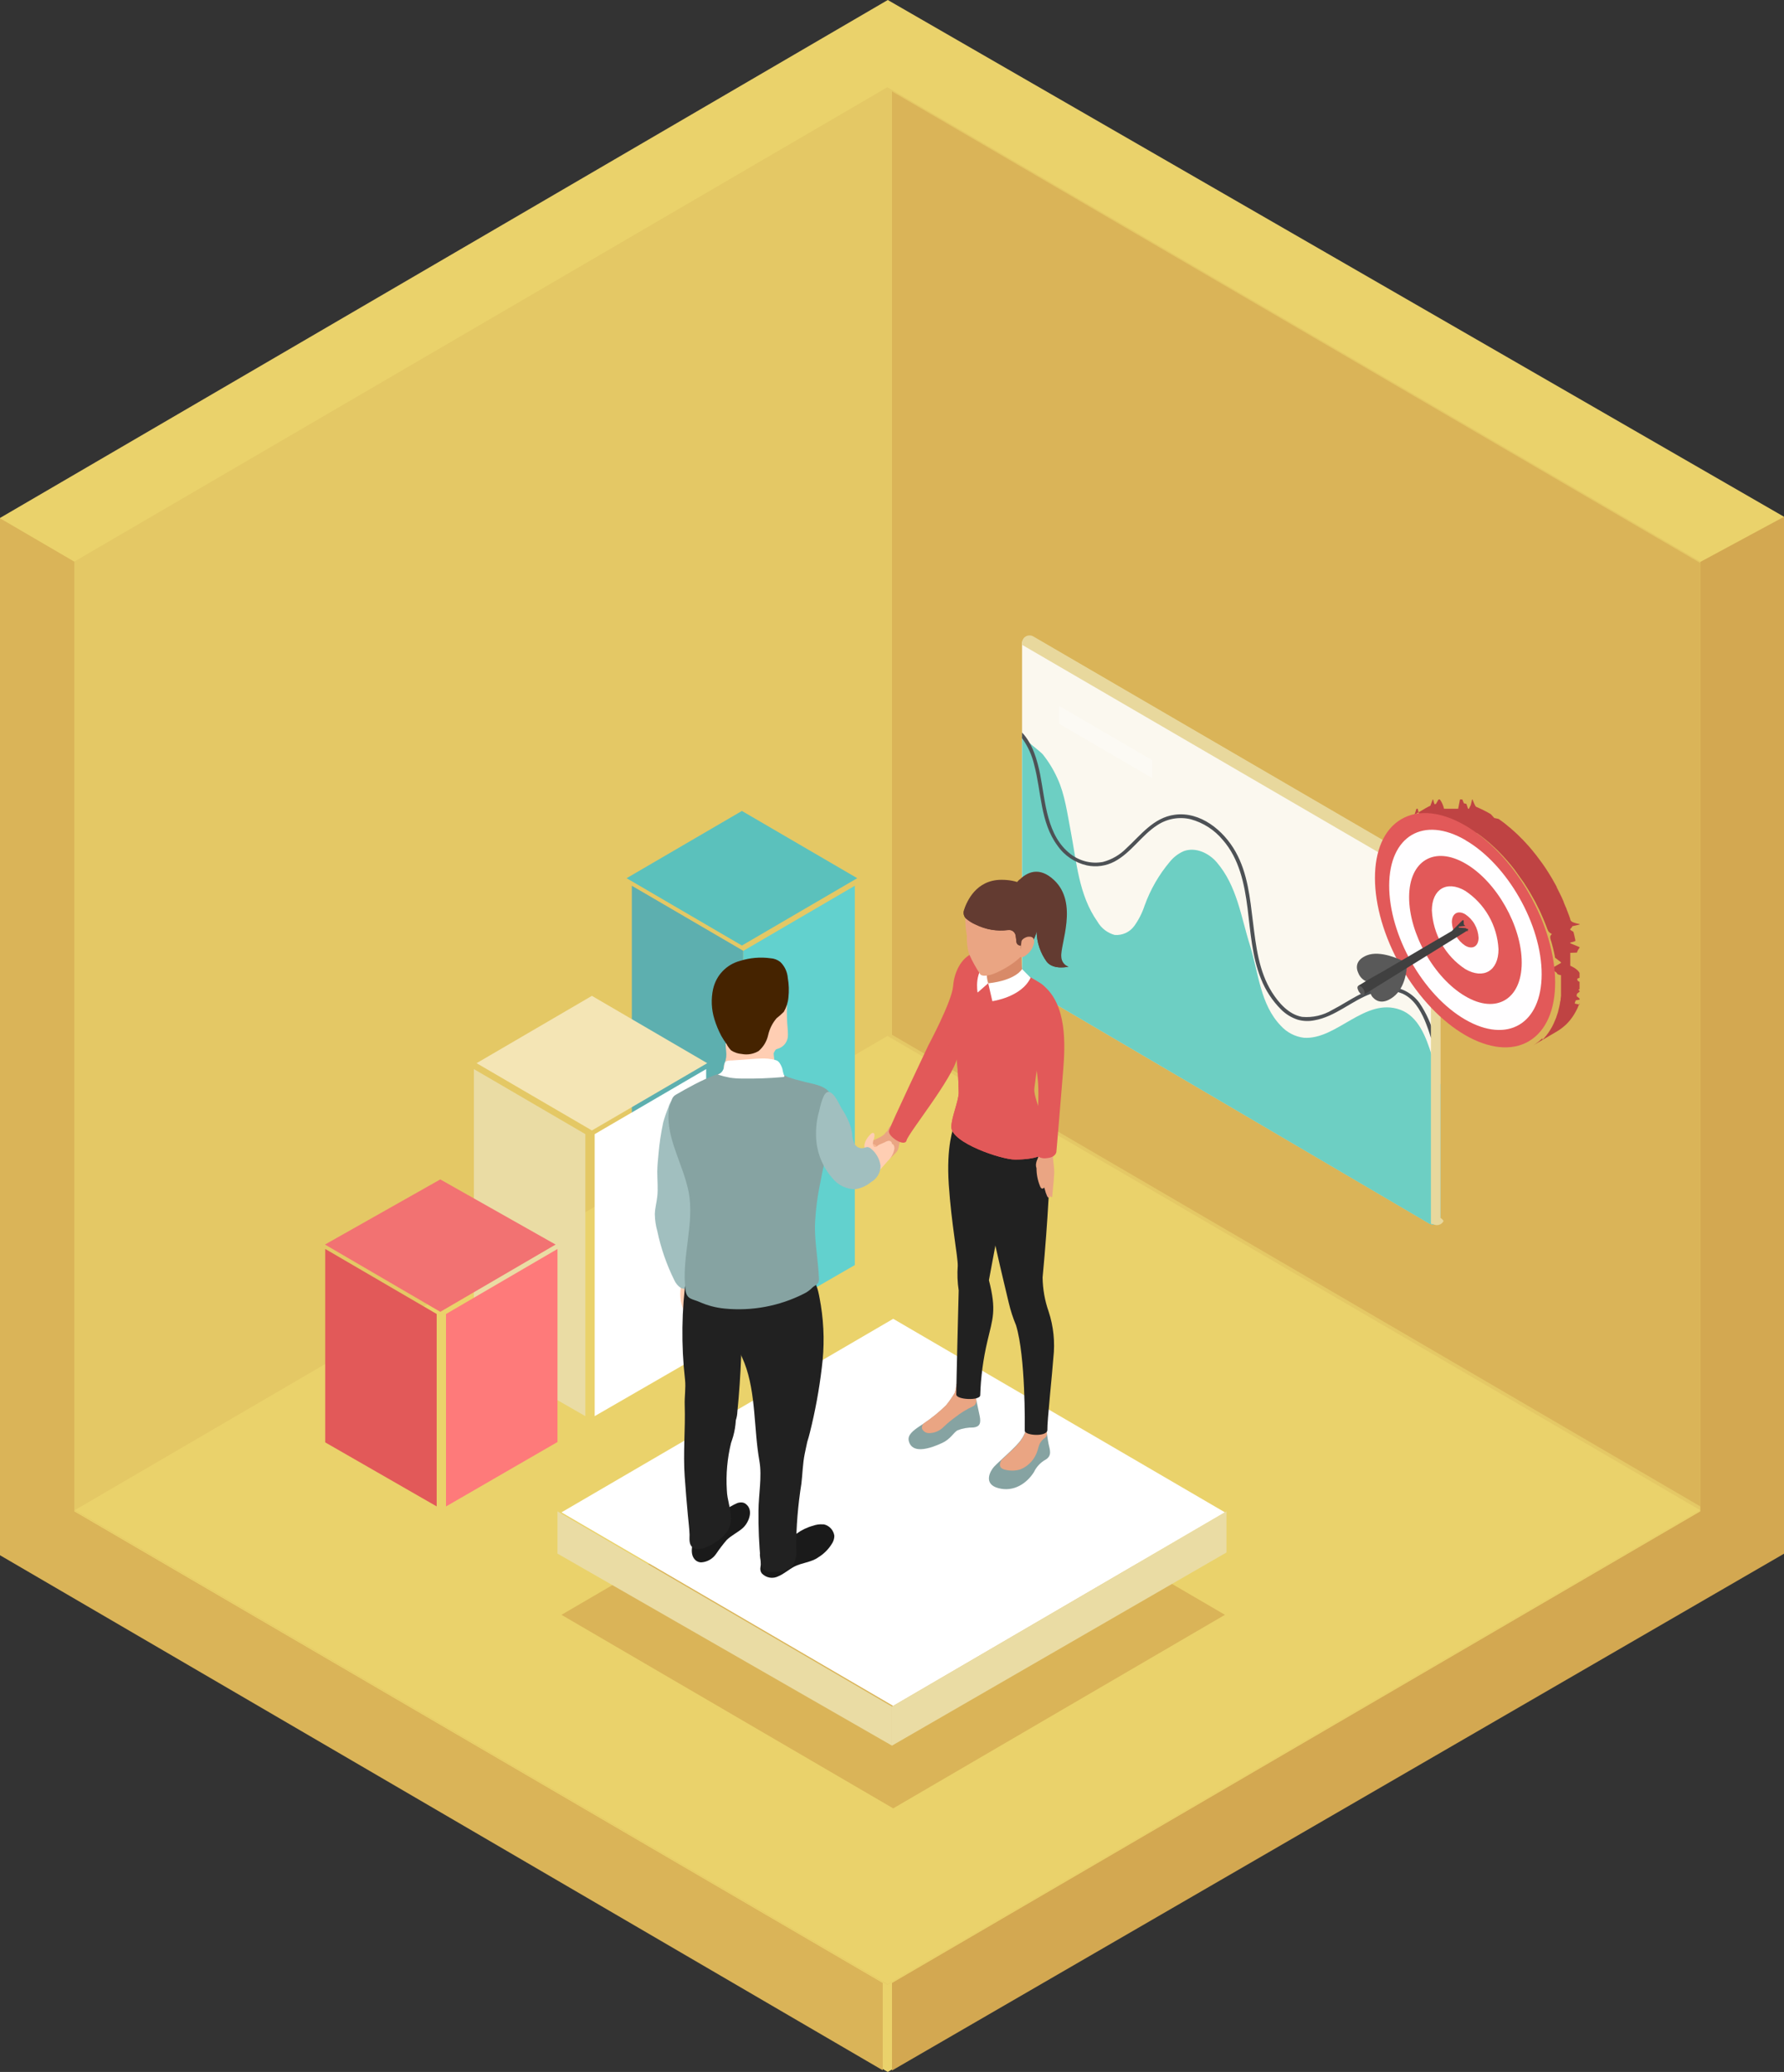 <?xml version="1.0" encoding="UTF-8"?>
<svg xmlns="http://www.w3.org/2000/svg" id="Layer_1" data-name="Layer 1" viewBox="0 0 455.6 529.03">
  <rect x="0" y="0" width="455.6" height="529.03" fill="#333333" stroke="none"/>
  <defs>
    <style>
      .cls-1 {
        fill: #62d1ce;
      }

      .cls-2 {
        fill: #5dafaf;
      }

      .cls-3, .cls-4 {
        fill: #fff;
      }

      .cls-5 {
        fill: #a1bfbf;
      }

      .cls-6 {
        fill: #dab458;
      }

      .cls-7 {
        fill: #e25959;
      }

      .cls-8 {
        fill: #f27272;
      }

      .cls-9 {
        fill: #5bc1bc;
      }

      .cls-10 {
        opacity: .9;
      }

      .cls-11 {
        fill: #e4c865;
      }

      .cls-12 {
        fill: #bf4343;
      }

      .cls-13 {
        fill: #eaa583;
      }

      .cls-14 {
        fill: #d3a851;
      }

      .cls-4 {
        isolation: isolate;
        opacity: .3;
      }

      .cls-15 {
        fill: #f7b794;
      }

      .cls-16 {
        fill: #fffeff;
      }

      .cls-17 {
        fill: #452300;
      }

      .cls-18 {
        fill: #f4e5b5;
      }

      .cls-19 {
        fill: #633b31;
      }

      .cls-20 {
        fill: #fe7a7a;
      }

      .cls-21 {
        fill: #212121;
      }

      .cls-22 {
        fill: #ead26b;
      }

      .cls-23 {
        fill: #d88a68;
      }

      .cls-24 {
        fill: #69727c;
      }

      .cls-25 {
        fill: #3e4654;
      }

      .cls-26 {
        fill: #86a3a2;
      }

      .cls-27 {
        fill: #1a1a1a;
      }

      .cls-28 {
        fill: #eadca4;
      }

      .cls-29 {
        fill: #595959;
      }

      .cls-30 {
        fill: #404040;
      }

      .cls-31 {
        fill: #ffceb3;
      }
    </style>
  </defs>
  <path class="cls-22" d="M0,396.78V132.25L226.72,0l228.88,131.94-2.15,264.84-226.73,132.25L0,396.78Z"></path>
  <path class="cls-11" d="M434.24,385.63V143.39L226.61,22.27,18.98,143.39v242.24l207.63,121.12,207.63-121.12Z"></path>
  <path class="cls-22" d="M19.13,385.57l207.52-121.06,207.52,121.06-207.52,121.06L19.13,385.57Z"></path>
  <path class="cls-6" d="M227.8,264.2V23.34l206.44,120.43v240.86l-206.44-120.43Z"></path>
  <path class="cls-6" d="M225.43,528.6v-22.29L18.98,385.89V143.41L0,132.33V397.1l225.43,131.5Z"></path>
  <path class="cls-14" d="M434.24,143.47l21.36-11.52V396.71l-227.8,131.95v-22.35l206.44-120.43V143.47Z"></path>
  <path class="cls-9" d="M160.02,224.23l29.45-17.17,29.45,17.17-29.45,17.19-29.45-17.19Z"></path>
  <path class="cls-2" d="M161.36,226.17v96.94l28.47,16.34v-96.67l-28.47-16.62Z"></path>
  <path class="cls-1" d="M189.83,339.45v-96.67l28.47-16.62v96.85l-28.47,16.43Z"></path>
  <path class="cls-18" d="M121.71,271.46l29.45-17.19,29.45,17.19-29.45,17.18-29.45-17.18Z"></path>
  <path class="cls-28" d="M121.02,272.98v72.27l28.47,16.34v-72.01l-28.47-16.61Z"></path>
  <path class="cls-3" d="M151.87,361.59v-72.01l28.47-16.61v72.18l-28.47,16.43Z"></path>
  <path class="cls-8" d="M82.99,317.77l29.45-16.63,29.45,16.63-29.45,17.18-29.45-17.18Z"></path>
  <path class="cls-7" d="M83.05,318.9v49.38l28.47,16.35v-49.13l-28.47-16.61Z"></path>
  <path class="cls-20" d="M113.9,384.64v-49.13l28.47-16.61v49.29l-28.47,16.45Z"></path>
  <g class="cls-10">
    <path class="cls-3" d="M364.95,221.48l-101.08-58.86c-.29-.17-.62-.25-.95-.25s-.66,.09-.95,.26c-.29,.17-.53,.41-.69,.7s-.26,.62-.26,.96v83.79c0,.99,.26,1.97,.75,2.83s1.2,1.57,2.05,2.07l101.14,59.37c.29,.17,.62,.26,.95,.26,.33,0,.66-.09,.95-.25,.29-.17,.53-.41,.7-.7,.17-.29,.26-.62,.26-.96v-84.32c0-1-.27-1.98-.77-2.84-.5-.86-1.22-1.57-2.08-2.06Z"></path>
    <path class="cls-1" d="M365.63,269.44c-1.43-4.68-3.45-9.95-8.01-11.61-9.04-3.31-16.21,7.72-24.63,7.14-2.25-.27-4.33-1.35-5.86-3.03-5.31-5.46-5.71-13.53-7.88-20.47-2.34-7.38-3.3-15.24-8.55-21.34-2.05-2.37-5.4-3.89-8.36-2.82-1.4,.6-2.63,1.54-3.59,2.73-2.79,3.31-4.97,7.1-6.44,11.19-.61,1.85-1.49,3.59-2.62,5.17-.57,.79-1.33,1.41-2.21,1.82-.88,.4-1.85,.58-2.81,.5-1.85-.5-3.43-1.72-4.4-3.4-4.81-6.82-5.31-15.2-6.85-23.2-.85-4.39-1.48-9.29-3.35-13.33-.99-2.21-2.25-4.29-3.76-6.18-.54-.67-5.28-4.31-5.28-4.6v60.11c0,.99,.26,1.97,.75,2.83s1.2,1.57,2.05,2.07l101.14,59.4c.29,.17,.61,.26,.95,.26,.33,0,.66-.09,.95-.25,.29-.17,.53-.41,.7-.7,.17-.29,.25-.62,.25-.96v-33.88c-.7-2.5-1.43-4.98-2.17-7.44Z"></path>
    <path class="cls-25" d="M366.3,264.51c-.77-3.01-2.06-5.86-3.79-8.42-.85-1.17-1.95-2.14-3.2-2.85-1.26-.71-2.65-1.13-4.08-1.26-5.56-.49-10.31,3.5-15,5.89-2.31,1.39-5,2.01-7.69,1.77-3.4-.59-5.97-3.54-7.73-6.33-3.34-5.32-4.06-11.72-4.82-17.84-.76-6.13-1.35-12.48-4.44-17.98-3.08-5.5-9.03-10.35-15.55-9.46-5.41,.72-8.65,5.17-12.37,8.59-1.65,1.67-3.7,2.86-5.96,3.46-1.43,.27-2.89,.23-4.3-.11s-2.74-.97-3.9-1.85c-6.18-4.69-6.45-13.28-7.82-20.28-.73-3.73-1.95-8-4.64-10.8v1.44c1.49,2.04,2.54,4.37,3.11,6.84,1.84,6.84,1.53,14.66,5.94,20.59,1.79,2.58,4.48,4.38,7.52,5.06,2.4,.5,4.89,.15,7.06-1,4.26-2.27,6.86-6.67,10.89-9.27,1.25-.83,2.65-1.39,4.12-1.65,1.47-.26,2.97-.22,4.42,.13,3.21,.87,6.08,2.72,8.21,5.29,4.21,4.8,5.54,11.28,6.32,17.45,.78,6.17,1.12,12.31,3.44,18.04,1.15,2.9,2.87,5.53,5.06,7.73,1.2,1.22,2.67,2.13,4.29,2.66,1.37,.39,2.8,.45,4.2,.18,5.41-.9,9.6-5.04,14.66-6.84,2.53-1.03,5.36-1.03,7.89,0,2.83,1.26,4.53,4.1,5.71,6.84,.59,1.41,1.1,2.85,1.53,4.32,.04,.12,.13,.22,.24,.27,.11,.05,.24,.06,.36,.01,.12-.04,.22-.13,.27-.25,.05-.12,.06-.25,.02-.37Z"></path>
    <path class="cls-28" d="M365,221.38l-101.13-58.89c-.29-.17-.62-.25-.95-.25s-.66,.09-.95,.26c-.29,.17-.53,.41-.69,.7s-.26,.62-.26,.96v.48l101.61,59.16c.85,.5,1.56,1.22,2.05,2.09,.49,.87,.75,1.85,.75,2.84v83.75l.58,.07c.29,.17,.62,.26,.95,.26,.33,0,.66-.09,.95-.25,.29-.17,.53-.41,.7-.7,.17-.29-.81-.96-.81-.96v-84.6c0-.99-.26-1.97-.75-2.83s-1.2-1.57-2.05-2.07Z"></path>
  </g>
  <path class="cls-4" d="M294.24,194.09l-23.73-13.84v4.57l23.73,13.84v-4.57Z"></path>
  <path class="cls-12" d="M401.02,246.56v-3.27c1.74-.04,1.74-.08,1.75-.12,0-.4,.62-1.18,.62-1.18v-.16l-2.37-.98v-.18s1.35-.3,1.32-.47c-.03-.16-.07-.38-.11-.56l-.08-.33c0-.17-.08-.33-.11-.51-.04-.13-.07-.25-.09-.38l-.12-.48-.8-.51v-.26s.55-.45,.48-.67l1.89-.44v-.12c-2.14-.4-2.26-.79-2.39-1.19,0-.04,0-.07,0-.11l-.37-1.05c-.03-.05-.05-.11-.07-.16l-.15-.41c-.07-.19-.14-.37-.22-.56l-.14-.37c0-.15-.12-.3-.18-.44-.05-.11-.09-.22-.14-.33l-.27-.64c0-.11-.09-.23-.15-.34,0-.04,0-.08,0-.12-.16-.37-.33-.75-.5-1.12l-.15-.31c-.14-.29-.27-.57-.42-.86-.02-.05-.04-.09-.07-.14-.11-.23-.23-.46-.35-.7l-.28-.56s0-.06,0-.1c-.33-.6-.66-1.2-1-1.79l-.08-.15-.11-.18c-.49-.82-.99-1.64-1.52-2.45l-.08-.12-.15-.22c-.43-.64-.87-1.27-1.35-1.89-.31-.44-.64-.86-.96-1.29l-.72-.89-.16-.21c-.3-.36-.58-.71-.89-1.05l-.27-.3c-.19-.22-.38-.44-.58-.64l-.11-.12-.39-.41-.43-.46-.18-.16c-.14-.15-.28-.29-.43-.44l-.37-.37-.22-.21-.47-.44-.33-.3-.26-.23-.47-.42-.28-.25-.33-.26-.46-.38-.24-.21-.39-.31-.43-.33-.19-.14-.53-.38-.37-.27-.11-.07-.98-.21h-.08l-.89-.98-.22-.14-.73-.41-.28-.15-.38-.19-.28-.15-.46-.22-.34-.16-.14-.07-.92-.4c-.31-.12-.93-1.88-.93-1.88h-.11l-.34,1.43-.47,.94h-.23l-.41-1.23-.31-.08-.33-.07-.41-.99h-.6l-.46,2.37h-3.61c-.36-1.53-1.08-2.37-1.08-2.37h-.33l-.65,1.13-.31,.1c-.14,0-.41-1.22-.41-1.22h-.11l-.61,1.61-.3,.12c-.28,.15-.58,.3-.85,.46l-5.63,3.3c.27-.16,.57-.31,.85-.45l.3-.12c.2-.08,.41-.18,.61-.25l.51-.18,.31-.1,.65-2.02h.33c.35,1.86,1.08,2.37,1.08,2.37h3.07l.54-.61,.47,.08,.58,.11,.41,.08,.64,.16,.41,.11,.7,.22,.34,.11c.69,.25,1.35,.53,2.1,.86l.33,.15,.76,.38c.13,.06,.26,.12,.38,.19,.34,.18,.68,.36,1.02,.56l1.12,2.33h.07l1.07-.92,.37,.27,.72,.52,.43,.33,.65,.51,.46,.38,.61,.52,.47,.42,.58,.53,.47,.44,.6,.57,.42,.44,.61,.63,.39,.41c.23,.25,.46,.51,.68,.77l.28,.3c.31,.37,.64,.74,.95,1.12l.15,.19,.77,.96,.97,1.37c.45,.62,.88,1.24,1.35,1.89l.23,.34c.53,.81,1.03,1.63,1.52,2.45,0,.11,.14,.22,.19,.33,.34,.59,.68,1.18,1,1.79,.11,.22,.22,.44,.34,.66,.12,.22,.24,.47,.35,.7l.49,.98c.05,.11,.09,.22,.15,.33,.2,.44,.39,.86,.58,1.3,0,.11,.09,.22,.15,.34,.05,.12,.27,.64,.39,.96,.12,.31,.12,.3,.18,.45l.37,.93c0,.14,.09,.27,.15,.4,.15,.41,.28,.82,1.1,1.23v.11c-.53,.45-.38,.9-.26,1.37,0,.15,.09,.29,.14,.44l.26,.92c0,.18,.08,.34,.14,.52l.2,.86,.12,.51c.07,.3,.14,.59,.19,.89s0,.32,.09,.47l1.49,1.15v.18l-2.37,1.37v.38s1.34,.61,1.37,.93c.03,.31,1.01,.45,1.01,.45,0,0,0-.17,0,.16v3.25c0,.13,0,.25,0,.38v1.47l-.09,.77c0,.2,0,.38-.07,.56-.08,.18-.09,.47-.12,.69l-.13,.62-.14,.62-.18,.69c0,.18-.1,.36-.15,.54l-.27,.81c0,.14-.1,.29-.15,.42-.18,.45-.36,.89-.55,1.31-.19,.42-.31,.63-.47,.95-.16,.3-.34,.59-.52,.87-.25,.4-.52,.79-.82,1.16,0,.09-.13,.18-.21,.26-.27,.34-.57,.67-.88,.98v-.4c-.32,.31-.66,.59-1.02,.88l-.25,.19c-.35,.27-.72,.52-1.1,.75l6.12-3.6c.38-.22,.75-.47,1.1-.74l.25-.19c.35-.28,.69-.57,1.02-.88,.31-.3,.59-.62,.87-.95l.21-.27c.29-.37,.56-.75,.81-1.14,.16-.27,.32-.54,.48-.83,.16-.3,.31-.6,.46-.89,.19-.42,.37-.85,.54-1.28v.32s-1.28-.19-1.24-.29l.24-.74c.02-.06,1-.19,1-.19v-.3l-.77-.63c.03-.09,.05-.17,.07-.26,0-.1,0-.2,0-.3l.7-.55v-.29s-.59-.24,0-.36v-1.87c-.57-.22-.57-.44-.58-.66,0-.12,0-.24,.58-.36v-1.28c-.61-1.11-2.37-1.81-2.37-1.81Z"></path>
  <path class="cls-7" d="M390.45,265.85c8.97-5.27,8.94-22.22-.06-37.88-9-15.65-23.57-24.07-32.54-18.8-8.97,5.27-8.95,22.22,.06,37.88,9,15.65,23.57,24.07,32.54,18.81Z"></path>
  <path class="cls-16" d="M374.18,254.35c-7.92-4.62-14.34-15.99-14.32-25.31,.03-9.33,6.5-13.15,14.43-8.53,7.93,4.62,14.35,15.99,14.33,25.31-.01,9.33-6.55,13.22-14.44,8.53Zm.12-39.82c-10.75-6.28-19.49-1.11-19.53,11.54-.04,12.65,8.58,27.99,19.41,34.25,10.83,6.26,19.5,1.11,19.53-11.54,.03-12.65-8.7-28.03-19.45-34.25"></path>
  <path class="cls-16" d="M374.18,241.45c-.99-.66-1.82-1.55-2.41-2.59-.59-1.04-.93-2.21-.99-3.41,0-2.2,1.54-3.12,3.42-2.01,.99,.66,1.82,1.54,2.41,2.58,.59,1.04,.93,2.21,.99,3.41,0,2.2-1.54,3.12-3.42,2.02Zm0-14c-4.68-2.73-8.5-.46-8.51,5.03,.15,2.99,1,5.91,2.48,8.5,1.48,2.6,3.55,4.81,6.03,6.44,4.68,2.73,8.5,.47,8.51-5.03-.15-2.99-1-5.91-2.48-8.5-1.48-2.6-3.55-4.8-6.03-6.44Z"></path>
  <path class="cls-29" d="M350.8,254.86c.96,.97,2.71,1.48,5.08-.36,3.11-2.39,3.37-7.25,3.4-7.51l-9.29,5.58c-.08,.42-.04,.85,.1,1.25,.14,.4,.39,.76,.71,1.03Z"></path>
  <path class="cls-29" d="M346.91,248.5c.2,.49,.5,.93,.87,1.3,.37,.37,.81,.66,1.3,.85l9.08-5.33c-.28-.14-5.55-2.83-9.15-1.37-2.75,1.14-2.82,3.06-2.1,4.55Z"></path>
  <path class="cls-30" d="M346.93,251.66l2.71-1.63,1.23-.71,2.44-1.37,1.47-.86,1.03-.6,8-4.7,1.19-.7,5.27-3.08,.5-.3,2.71-2.73h.31c.03,1.11,.05,1.11,.08,1.12l.08,.07,.15,.12,.12,.12-1.67,.18v.25l1.87,.15s0,.06,0,.09c0,.04,0,.08,.5,.12v.32c-.49,.03-.49,.05,0,.08v.1c-.49,.03-.49,.05-.5,.08-.03,.03-.06,.05-.09,.07l-26.07,16.14-1.33-2.33Z"></path>
  <path class="cls-29" d="M346.98,253.05c-.35-.65-.34-1.37,0-1.37s.89,.3,1.24,.96c.35,.65,.33,1.28,0,1.37-.32,.08-.91-.3-1.24-.96Z"></path>
  <path class="cls-29" d="M348.22,254.01c.34-.14,.35-.77,0-1.37-.35-.6-.91-1.09-1.25-.96-.34,.14-.37,.77,0,1.37,.37,.6,.89,1.08,1.25,.96Zm-1.19-1c-.12-.18-.19-.37-.22-.58-.03-.21,0-.42,.06-.62,.03-.05,.08-.1,.14-.12,.31-.11,.85,.32,1.16,.93,.12,.17,.2,.37,.23,.58,.03,.21,.01,.42-.05,.62-.04,.05-.09,.09-.15,.12-.31,.11-.85-.37-1.17-.93Z"></path>
  <path class="cls-6" d="M143.39,412.31l84.72-49.42,84.72,49.42-84.72,49.42-84.72-49.42Z"></path>
  <path class="cls-3" d="M143.39,386.15l84.72-49.42,84.72,49.42-84.72,49.42-84.72-49.42Z"></path>
  <path class="cls-28" d="M142.37,385.9v10.78l85.42,49.03v-9.98l-85.42-49.83Z"></path>
  <path class="cls-28" d="M227.8,445.71v-9.98l85.42-49.83v10.49l-85.42,49.32Z"></path>
  <path class="cls-13" d="M227.47,287.43c-.38,.35-.66,.8-.81,1.3l-.41,.36c-.95,1.49-3.04,1.68-4.4,2.83-.58,.55-1.08,1.19-1.46,1.9l-1.35,2.27c-.45,.58-.79,1.25-1,1.96-.03,.07-.05,.15-.05,.23s.02,.15,.05,.23c.05,.07,.12,.12,.2,.15,.08,.03,.17,.04,.25,.02,.17-.04,.33-.12,.46-.23l-.76,.75c-.16,.14-.3,.32-.39,.52-.04,.1-.06,.21-.04,.32,.02,.11,.07,.21,.15,.29,.09,.06,.2,.1,.3,.1s.22-.03,.3-.1c.18-.11,.33-.26,.45-.44-.06,.09-.1,.2-.11,.31,0,.11,.01,.22,.06,.32,.05,.1,.12,.19,.21,.25s.19,.1,.3,.12c.61,0,.95-.89,1.2-1.3,0-.07,.11-.15,.19-.14-.12,.25-.17,.52-.14,.79v.11s.07,.01,.11,0c.61-.08,1.19-.34,1.65-.75,.55-.51,1.07-1.05,1.57-1.61,.69-.53,1.43-.99,2.22-1.37,.86-.62,1.66-1.32,2.38-2.1,.27-.24,.5-.53,.68-.85,.18-.48,.31-.99,.37-1.5,.14-.67,.43-1.29,.87-1.81,.2-.25,0-.71-.19-.94-.19-.23,.12-.24,0-.35-.12-.11-.47-.12-.61-.17-.14-.04-2.49-1.24-2.25-1.46Z"></path>
  <path class="cls-24" d="M250.01,290.7c-.07,.27-.16,.53-.23,.81-.06,.37-.09,.75-.09,1.12,0,.29,0,.53-.28,.56-.74,0-1.48-.08-2.21-.23-.68-.14-1.35-.29-2.03-.48,0-1.11,.07-2.21,.09-3.32,.5,.22,1.35,.56,1.47,.59,.63,.22,1.28,.39,1.94,.51,.33,0,.66,.07,1,.12,.34,.05,.38,.12,.34,.33Z"></path>
  <path class="cls-7" d="M249.39,243.15c-3.51,.63-5.69,4.72-5.98,8.62-.3,3.9-6.33,15.15-6.33,15.15,0,0-9.7,20.39-10.06,21.81-.35,1.42,4.06,4.29,4.51,2.43,.45-1.86,11.73-15.71,12.97-21.18,.98-4.31,11.46-24.61,10.12-25.45-1.56-.99-3.38-1.47-5.22-1.38Z"></path>
  <path class="cls-26" d="M232.08,367.89c.42,1.79,2.15,3.47,8.5,.56,2.17-1,2.91-2.63,3.92-3.24,1.29-.51,2.67-.75,4.06-.73,1.56-.16,2.05-.98,1.63-2.95l-.91-4.31c-.08-.35-.12-.59-.12-.59v-2.52c0-1.83-4.91-1.45-4.93-.51-.05,.71-.19,1.41-.42,2.09-.65,1.1-1.39,2.14-2.19,3.13-1.76,1.73-3.68,3.28-5.73,4.65l-.77,.51c-2.07,1.34-3.38,2.47-3.04,3.9Z"></path>
  <path class="cls-13" d="M235.74,365.24c.2,.23,.44,.4,.71,.52,.27,.12,.56,.17,.86,.16,.7-.01,1.39-.16,2.03-.45,.64-.28,1.22-.69,1.71-1.2,.93-.89,1.92-1.71,2.96-2.46,1.38-1.09,2.89-2,4.48-2.74,.31-.15,.56-.39,.7-.7,.15-.31,.19-.66,.12-.99l-.16-.77v-2.52c0-1.83-4.91-1.45-4.93-.51-.05,.71-.19,1.42-.42,2.09-.65,1.1-1.39,2.14-2.19,3.13-1.76,1.73-3.68,3.28-5.72,4.65-.19,.17-.32,.38-.39,.63-.07,.24-.08,.5-.01,.74,.06,.15,.15,.28,.26,.4Z"></path>
  <path class="cls-21" d="M243.83,286.88c-.37,1.13-2.19,5.62-1.53,15.58,.66,9.95,2.34,18.47,2.29,20.73-.16,2.1-.07,4.22,.24,6.3,0,0-.62,24.52-.62,26.56,0,1.37,6.12,1.65,6.12,.18,.15-4.64,.76-9.25,1.83-13.77,1.35-5.83,2.39-7.79,.39-15.59,0,0,2.9-15.7,4.25-22.19,1.35-6.49,2.07-12.31,.79-17.78s-11.41-7.48-13.75-.01Z"></path>
  <path class="cls-26" d="M267.17,364.05c.12,1.53,.32,3.05,.6,4.55,.35,1.6,.96,3.08-.76,4.1-1.29,.72-2.33,1.83-2.96,3.17-1.85,2.91-5.16,5.14-9.08,4.1-3.92-1.04-2.15-4.32-1.11-5.47,1.04-1.15,5.95-5.32,6.93-6.95,.77-1.05,1.26-2.28,1.42-3.58,0-1.57,4.97-1.59,4.97,.07Z"></path>
  <path class="cls-13" d="M255.85,374.93c.33,.19,.68,.32,1.06,.38,1.23,.28,2.52,.23,3.72-.15,1.05-.43,1.99-1.1,2.74-1.95,.76-.85,1.31-1.86,1.63-2.96,.09-.26,.16-.52,.22-.78,.23-.91,.77-1.71,1.53-2.26,.2-.12,.37-.3,.47-.51,.1-.21,.15-.45,.12-.69-.11-.96-.18-1.71-.18-1.71,0-1.53-4.21-1.64-4.87-.47-.05,.09-.08,.18-.09,.27-.15,1.3-.65,2.53-1.42,3.58-.07,.11-.15,.22-.23,.33l-.12,.16-.07,.08-.09,.11c-.31,.38-.73,.82-1.19,1.29l-.23,.23-.3,.3-.45,.42-.19,.18-.18,.16-.73,.7-.22,.19-.27,.26-.53,.49h-.07c-.43,.56-.96,1.74-.07,2.32Z"></path>
  <path class="cls-21" d="M266.26,287.88c1.34,2.02,2.01,4.41,1.93,6.84,0,4.38-.5,16.41-1.93,31.45,.04,2.95,.55,5.88,1.53,8.67,1.26,3.81,1.67,7.84,1.22,11.83-.22,3.39-1.62,16.5-1.53,18.39,.09,1.89-5.79,1.52-5.78,.24,.01-1.27,.24-18.79-2.22-26.91-.77-1.84-1.39-3.74-1.85-5.69-.61-2.73-6.04-24.38-7.17-34.65-1.14-10.27-1-11.4,0-14.36,1-2.95,11.27-5.37,15.81,4.19Z"></path>
  <path class="cls-7" d="M247.23,248.6c.52-1.56,1.63-2.84,3.09-3.57,.85-.42,1.8-.61,2.75-.56,.95,.05,1.87,.36,2.66,.87,1.83,1.09,4.64,2.61,4.64,2.61,0,0,3.72,2.06,5.35,3.09,5.92,3.69-1.73,18.79-3.23,27.5-.39,2.27,4.52,8.08,5.75,12.65,0,0,1.72,4.88-9.04,4.88-3.49,0-16.24-4.32-16.24-8.3,0-2.45,1.88-6.65,1.88-8.78-.06-3.33-.29-6.65-.69-9.95,0,0-2.71-2.29-2.71-4.96,0-1.64,1.35-3.91,2.57-6.1,1.22-2.19,1.98-6.26,3.22-9.38Z"></path>
  <path class="cls-7" d="M244.83,278.99c0,2.13-1.87,6.33-1.88,8.78,0,3.98,12.71,8.3,16.24,8.3,10.76,0,9.04-4.88,9.04-4.88-1.23-4.58-4.49-11.14-4.06-13.43,.51-4.44,1.28-8.85,2.3-13.21-3.67,2.66-11.39,7.36-18.27,5.71-2.44-.61-4.6-2.03-6.16-4.02,.55,1.04,1.29,1.97,2.18,2.74,.37,3.32,.57,6.66,.61,10.01Z"></path>
  <path class="cls-23" d="M261.65,248.71s-5.06,4.76-9.24,2.35c-3-1.74,.34-4.34,.69-6.84,.43-3.23,3.17-4.65,5.41-3.26,3.75,2.24,1.35,5.39,3.14,7.74Z"></path>
  <path class="cls-3" d="M252.37,251.06l1.06,4.57s7.44-1,9.77-5.99l-2.19-2.21s-1.48,2.85-8.63,3.64Z"></path>
  <path class="cls-3" d="M252.37,251.06l-2.71,2.37s-1.12-5.89,3.02-7.92c-.77,1.75-.89,3.73-.31,5.55Z"></path>
  <path class="cls-19" d="M261.48,229.47c4.53-.23,3.19,5.47,3.25,8.38,.06,2.79,.97,5.5,2.61,7.74,1.75,2.15,5.54,1.23,5.54,1.23-.52-.18-.98-.51-1.31-.97-.33-.45-.51-.99-.53-1.55-.33-3.13,4.44-13.67-1.84-19.58-3.83-3.62-6.96-1.96-8.81-.12-.72,.72-1.35,1.53-1.85,2.42,0,0-1.59,2.68,2.95,2.45Z"></path>
  <path class="cls-19" d="M261.48,229.47c4.53-.23,3.19,5.47,3.25,8.38,.06,2.79,.97,5.5,2.61,7.74,1.75,2.15,5.54,1.23,5.54,1.23-3.44-.75-5.08-2.6-5.41-6.03-.16-1.87,.91-4.1,.78-5.99-.26-3.72-2.29-8.94-7.19-10.06-.26,0-.5-.08-.73-.14-.72,.72-1.35,1.53-1.85,2.42,0,0-1.53,2.68,3,2.45Z"></path>
  <path class="cls-13" d="M251.61,226.22c-1.46,.89-2.69,2.12-3.58,3.58-.89,1.47-1.41,3.13-1.52,4.85,.01,1.44,.15,2.88,.42,4.29-.08,1.56,.11,3.13,.54,4.63,.8,1.8,1.76,3.53,2.85,5.17,.43,.64,2.15,.45,3.82-.25,1.35-.57,6.54-2.99,8.72-6.99,2.18-3.99,4.25-10.86-1.93-14.77-1.35-.94-2.94-1.49-4.58-1.59-1.64-.09-3.28,.27-4.73,1.05Z"></path>
  <path class="cls-19" d="M260.75,241.38c-.14,.02-.28,.02-.41-.02s-.26-.09-.37-.18c-.11-.09-.2-.19-.27-.31-.07-.12-.11-.26-.13-.4,0-.45-.11-.98-.18-1.5-.03-.23-.1-.46-.21-.67-.11-.2-.27-.38-.45-.53-.19-.14-.4-.25-.62-.3-.23-.06-.46-.07-.69-.03-2.81,.36-5.66-.11-8.2-1.37-.92-.39-1.76-.92-2.52-1.57-.27-.26-.47-.59-.56-.96-.09-.36-.08-.75,.03-1.11,.7-2.26,3.1-7.79,9.58-7.79,8.12,0,9.56,5.47,9.56,9.57-.04,1.94-.48,3.84-1.3,5.6-.81,1.75-1.97,3.32-3.41,4.59l.15-3.02Z"></path>
  <path class="cls-19" d="M246.71,234.55c.75,.65,1.6,1.18,2.52,1.57,2.54,1.25,5.4,1.73,8.2,1.37,.23-.04,.47-.03,.69,.03,.23,.06,.44,.16,.62,.3,.19,.14,.34,.33,.45,.53,.11,.21,.19,.43,.21,.67,.07,.52,.12,1.05,.18,1.5,.01,.14,.05,.27,.12,.4,.07,.12,.16,.23,.27,.31,.11,.08,.23,.14,.37,.18s.27,.04,.41,.02l-.14,3.02c1.44-1.27,2.6-2.84,3.41-4.59,.81-1.76,1.25-3.66,1.3-5.59,0-.71-.05-1.42-.15-2.12-.38,.85-.92,1.61-1.58,2.26-4.21,2.54-3.79-.21-5.17-.16-2.53,.15-5.08-.1-7.54-.74-.97-.28-1.87-.77-2.64-1.44-.47-.46-.89-.96-1.26-1.5-.32,.64-.58,1.3-.8,1.98-.1,.35-.11,.73-.01,1.08,.09,.35,.28,.68,.54,.93Z"></path>
  <path class="cls-13" d="M260.88,240.3s-.45,3.57-.5,3.83c-.05,.26,.58,.56,1.44-.09,.61-.39,1.12-.9,1.52-1.5,.4-.61,.66-1.29,.78-2,0-1.48-1.01-1.37-1.47-1.37s-1.63,.52-1.76,1.14Z"></path>
  <path class="cls-15" d="M222.6,292.26s-1.18,1.5-1.29,1.67c-.11,.16-.81,1.19-.89,1.37-.08,.18-.81,1.27-.91,1.37-.09,.1,.38,.64,.89,.3,.38-.3,.7-.68,.95-1.11l.88-1.09s1.26-1.27,1.66-1.61c.41-.34-.78-1.48-1.3-.89Z"></path>
  <path class="cls-13" d="M265.91,293.23c-.57-.23-.43,.85-.45,1.07-.14,.67-.35,1.33-.64,1.96-.16,.39-.25,.82-.26,1.24,0,.26,.05,.52,.14,.77,0,1.56,.3,3.11,.89,4.55,.11,.33,.33,.71,.66,.67,.09-.02,.17-.06,.23-.11,.07-.05,.12-.12,.16-.2,.05,.11,.09,.23,.14,.35,.16,.67,.38,1.32,.66,1.94,.11,.18,.27,.37,.46,.33,.19-.04,.28-.34,.3-.57,.02,.13,.09,.26,.18,.36,.02,.02,.05,.04,.08,.05,.03,.01,.06,.02,.09,.02s.07,0,.09-.02c.03-.01,.06-.03,.08-.05,.01-.06,.01-.12,0-.18,.14-1.37,.26-2.74,.39-4.1,0-.63,.12-1.26,.12-1.9,0-2.24-.65-4.5-.31-6.71-.96,.39-2,.57-3.03,.55Z"></path>
  <path class="cls-7" d="M264.09,264.51s.24,5.36,.92,10.94c.68,5.58-.75,19.14-.75,19.14,.38,.45,.87,.78,1.42,.98,.55,.19,1.14,.24,1.71,.13,2.26-.19,2.39-1.59,2.39-1.59,0,0,1.26-14.74,1.75-20.99,.49-6.25,1.03-16.67-5.24-21.62l-2.21,13Z"></path>
  <path class="cls-31" d="M175.23,327.61l-1.23,.55c-.48,2.01-.32,4.13,.46,6.04,.2,.71,.2,1.44,.45,2.13,.03,.13,.1,.24,.19,.33,.05,.04,.11,.06,.18,.06s.13-.02,.18-.06c.04-.05,.07-.1,.08-.16,.02-.06,.02-.12,.01-.18-.09-2.56,.69-5.16,.11-7.73-.02-.37-.17-.72-.42-.98Z"></path>
  <path class="cls-5" d="M173.22,284.04v-.86c0-.65,1.94-4.22,.2-3.55-.69,.24-1.3,.65-1.79,1.2-.43,.6-.75,1.26-.96,1.97-.5,1.22-.93,2.47-1.29,3.75-.59,2.74-1,5.51-1.23,8.3-.14,1.44-.28,2.86-.3,4.31,0,2.12,.24,4.25,0,6.37-.16,1.49-.58,2.95-.62,4.46,.02,1.48,.23,2.95,.64,4.38,.91,4.33,2.36,8.51,4.32,12.47,.35,.8,.92,1.49,1.64,1.98,.37,.22,.81,.3,1.23,.21,.42-.09,.8-.33,1.05-.68,.14-.29,.22-.62,.23-.94,.43-4.31-.14-8.77,1.19-12.88,.65-1.55,1.1-3.17,1.35-4.83,.02-1.04-.1-2.08-.35-3.09-1.05-5.69-2.41-11.33-4.06-16.87-.67-1.83-1.09-3.74-1.26-5.69Z"></path>
  <path class="cls-27" d="M190.46,384c-.27-.2-.58-.33-.91-.37-.43-.04-.85,.01-1.26,.15-1.26,.55-2.45,1.26-3.55,2.1-1.47,.62-3.1,.71-4.63,.25-.69-.15-1.57-.29-1.94,.33-.14,.31-.18,.66-.12,1,.08,1.25-.03,2.51-.34,3.72-.51,2.02-2.06,5.54,0,7.26,.39,.31,.86,.47,1.35,.48,.75-.04,1.48-.26,2.13-.62,.66-.37,1.22-.88,1.66-1.5,.83-1.24,1.74-2.43,2.71-3.57,1.2-1.19,2.77-1.9,4.06-3.01,1.6-1.38,2.94-4.66,.83-6.22Z"></path>
  <path class="cls-21" d="M187.68,327.42c-.63-.49-1.35-.84-2.12-1.04-1.9-.58-3.89-.84-5.87-.79l-4.41,.14c-1.22,8.79-1.34,17.7-.34,26.51,.24,2.19-.16,4.35-.08,6.54,.2,6.06-.43,12.16,0,18.21,.22,3.3,.51,6.59,.81,9.89,.15,1.64,.37,3.28,.43,4.94,0,1.05-.19,2.34,.64,3.17,.83,.84,2.71,.55,3.94-.07,2.91-1.37,6.04-3.58,6-7.19,0-2.45-.99-4.79-1.06-7.25-.25-4.04,.11-8.1,1.07-12.03,.18-.56,.38-1.11,.54-1.67,.38-1.36,.61-2.76,.69-4.17,.23-.69,.36-1.41,.39-2.15,.93-9.33,1.28-18.71,1.06-28.09-.11-1.74-.34-3.73-1.68-4.95Z"></path>
  <path class="cls-27" d="M210.42,389.22h-.22c-.85-.08-1.71,.04-2.52,.33-1.51,.4-2.94,1.09-4.21,2.01-1.9,1.4-3.99,2.51-6.21,3.3-.86,.21-1.74,.33-2.63,.36-.08,0-.16,.02-.22,.07-.04,.05-.07,.1-.08,.16-.18,.53-.27,1.09-.27,1.65,.13,.62,.22,1.24,.27,1.87,0,1.03-.46,1.78,.2,2.74,.54,.58,1.24,.96,2.02,1.1,.77,.13,1.57,0,2.26-.36,1.45-.61,2.63-1.72,4.06-2.46,1.88-.98,4.36-1.09,6.09-2.35,1.53-.93,2.81-2.25,3.69-3.82,.27-.52,.42-1.11,.42-1.7-.1-.7-.41-1.35-.88-1.87-.48-.52-1.1-.88-1.78-1.03Z"></path>
  <path class="cls-21" d="M208.97,329.81c-.25-1.12-.71-2.18-1.35-3.13-.33,.19-.69,.31-1.06,.35-.37,.04-.75,0-1.11-.1-1.25-.06-2.5,.05-3.71,.36l-3.98,.59c-1.35,.01-2.69,.21-3.98,.59l-4.74,2.42c-1.29,3.87-2.08,8.09-.96,12,.5,1.78,1.35,3.41,2.04,5.12,2.98,7.74,2.37,16.93,3.82,25.04,.7,3.98-.22,8.62-.24,12.69-.05,4.3,.14,8.59,.55,12.87,0,.7,.22,1.38,.64,1.94,.61,.56,1.41,.87,2.23,.85,.68,0,1.35-.11,2.03-.15,.67-.03,1.33-.2,1.92-.51,.6-.31,1.12-.74,1.54-1.27,.68-1.31,.93-2.8,.7-4.25,.03-5.5,.48-10.98,1.35-16.41,.3-2.53,.34-5.07,.84-7.56,.2-1.04,.45-2.07,.66-3.11,.27-.79,.47-1.6,.68-2.42,1.35-5.4,2.36-10.88,3.02-16.41,.7-5.33,.62-10.73-.23-16.04-.18-1.01-.37-2.25-.66-3.45Z"></path>
  <path class="cls-26" d="M212.25,279.73c-1.02-2.73-5.09-2.97-7.46-3.68-1.21-.28-2.41-.63-3.59-1.04-.78-.34-1.46-.89-2.29-1.2-1.88-.65-3.84-1.03-5.82-1.12-7.31-.52-14.16,3.17-20.52,6.84-.47,.27-.82,.7-1,1.22l-.66,1.94c-.91,5.47,1.45,10.6,3.18,15.6,.73,1.94,1.32,3.93,1.76,5.95,1.6,8.21-1.88,16.82-.78,25.17,.32,2.45,1.84,2.23,3.61,3.04,2.03,.9,4.18,1.46,6.39,1.67,6.94,.68,13.93-.62,20.16-3.76,.82-.39,1.57-.92,2.21-1.57,.53-.53,1.35-.74,1.62-1.5,.09-.3,.12-.61,.08-.92-.18-4.48-1.06-8.91-1.02-13.39,.15-3.79,.62-7.55,1.42-11.25,.28-1.48,.55-2.97,.92-4.43,.37-1.46,.77-2.74,1.07-4.1,.41-1.85,.31-3.75,.61-5.58,.34-1.8,.48-3.64,.43-5.47,.01-.82-.1-1.63-.34-2.41Z"></path>
  <path class="cls-31" d="M201.03,254.72c-.16-.87-.61-1.72-1.57-1.64-.69,.12-1.31,.49-1.75,1.04-.17,.16-.32,.35-.42,.56-.11,.41-.15,.84-.12,1.26-.07,.79-.31,1.56-.7,2.24-1.49,3-3.48,5.71-5.89,8.03-.43-.12-.87-.25-1.35-.4l-3.92,.64c0,.68,.09,1.37,.15,2.06,.05,.48,.05,.97,0,1.45-.07,.51-.2,1.02-.39,1.5-.17,.35-.26,.73-.24,1.12,.14,.67,1.15,1.25,1.66,1.6,1.55,.81,3.3,1.14,5.03,.94,1.19-.07,2.36-.38,3.44-.92,.62-.27,1.23-.57,1.84-.89,1.69-.89,.76-2.87,.78-4.42,.11-.18,.22-.38,.32-.59,.07-.14,.17-.26,.3-.36,.12-.07,.25-.12,.39-.15,.78-.21,1.47-.69,1.95-1.35,.48-.66,.72-1.47,.68-2.29,0-.97-.11-1.93-.18-2.89-.12-1.82-.12-3.65,0-5.47,.04-.37,.04-.74-.01-1.11Z"></path>
  <path class="cls-17" d="M182.12,252.48c-.56,2.56-.45,5.23,.32,7.73,.45,1.48,1.04,2.9,1.76,4.27,.4,.72,.86,1.42,1.35,2.08,.3,.61,.69,1.15,1.16,1.63,.81,.54,1.74,.85,2.71,.92,1.48,.29,3.02,.02,4.32-.75,1.23-1.06,2.09-2.5,2.44-4.1,.36-1.58,1.09-3.04,2.14-4.27,.65-.5,1.27-1.05,1.85-1.64,.66-1.12,1.07-2.39,1.18-3.69,.18-1.65,.13-3.32-.16-4.95-.12-1.56-.8-3.02-1.92-4.1-.72-.56-1.59-.89-2.5-.94-2.62-.36-5.29-.12-7.81,.68-1.68,.45-3.2,1.35-4.41,2.61-1.21,1.26-2.04,2.83-2.43,4.54Z"></path>
  <path class="cls-3" d="M199.82,272.96c-.17-.58-.43-1.12-.77-1.61-.27-.37-.66-.63-1.11-.71-1.18-.31-2.4-.43-3.61-.37-.73,0-1.46,.08-2.19,.12l-5.18,.38c-.49,0-1.49,0-1.8,.45-.11,.26-.17,.54-.18,.82-.05,.51-.22,1-.49,1.44-.29,.41-.7,.72-1.18,.89,1.01,.33,2.04,.59,3.09,.79,1.06,.16,2.12,.23,3.19,.23,3.46,.05,6.91-.08,10.35-.38,.16,0,.39-.07,.39-.27s-.14-.25-.18-.37c-.14-.46-.25-.93-.34-1.41Z"></path>
  <path class="cls-31" d="M227.76,292.03c.09-.37-.3-.72-.69-.75-.38,.02-.76,.15-1.08,.36-.5,.26-1.03,.42-1.53,.67-.24,.12-.61,.52-.87,.55-.85,.09-.7-1.16-.55-1.71,.21-.47,.31-.99,.28-1.5-.02-.12-.08-.23-.18-.31-.24-.19-.58,0-.8,.25-.57,.53-1.03,1.18-1.35,1.9-.66,1.64,.18,2.46,1.19,3.62,1.14,1.08,1.88,2.53,2.1,4.1,.8-.92,1.61-1.83,2.41-2.74,.92-.85,1.53-1.99,1.73-3.23,.03-.49-.18-1.11-.66-1.2Z"></path>
  <path class="cls-5" d="M223.4,294.25c-.28-.34-.6-.66-.95-.94-.21-.2-.48-.34-.76-.41-.49-.08-.95,.22-1.43,.27-.41,.03-.82-.06-1.18-.26-.36-.2-.65-.51-.84-.87-.41-.79-.61-1.67-.61-2.56-.13-.97-.39-1.91-.76-2.82-.51-1.27-1.16-2.49-1.92-3.62-.66-1.08-1.81-4.01-3.28-4.24-1.46-.23-2.22,3.95-2.49,4.95-.59,2.09-.85,4.26-.77,6.44,.12,3.97,1.62,7.77,4.25,10.72,.7,.86,1.58,1.55,2.58,2.02,1,.47,2.09,.72,3.19,.71,1.49-.23,2.9-.87,4.06-1.85,.73-.41,1.33-1,1.75-1.72,.42-.72,.64-1.54,.64-2.38-.16-1.27-.68-2.46-1.49-3.45Z"></path>
</svg>

